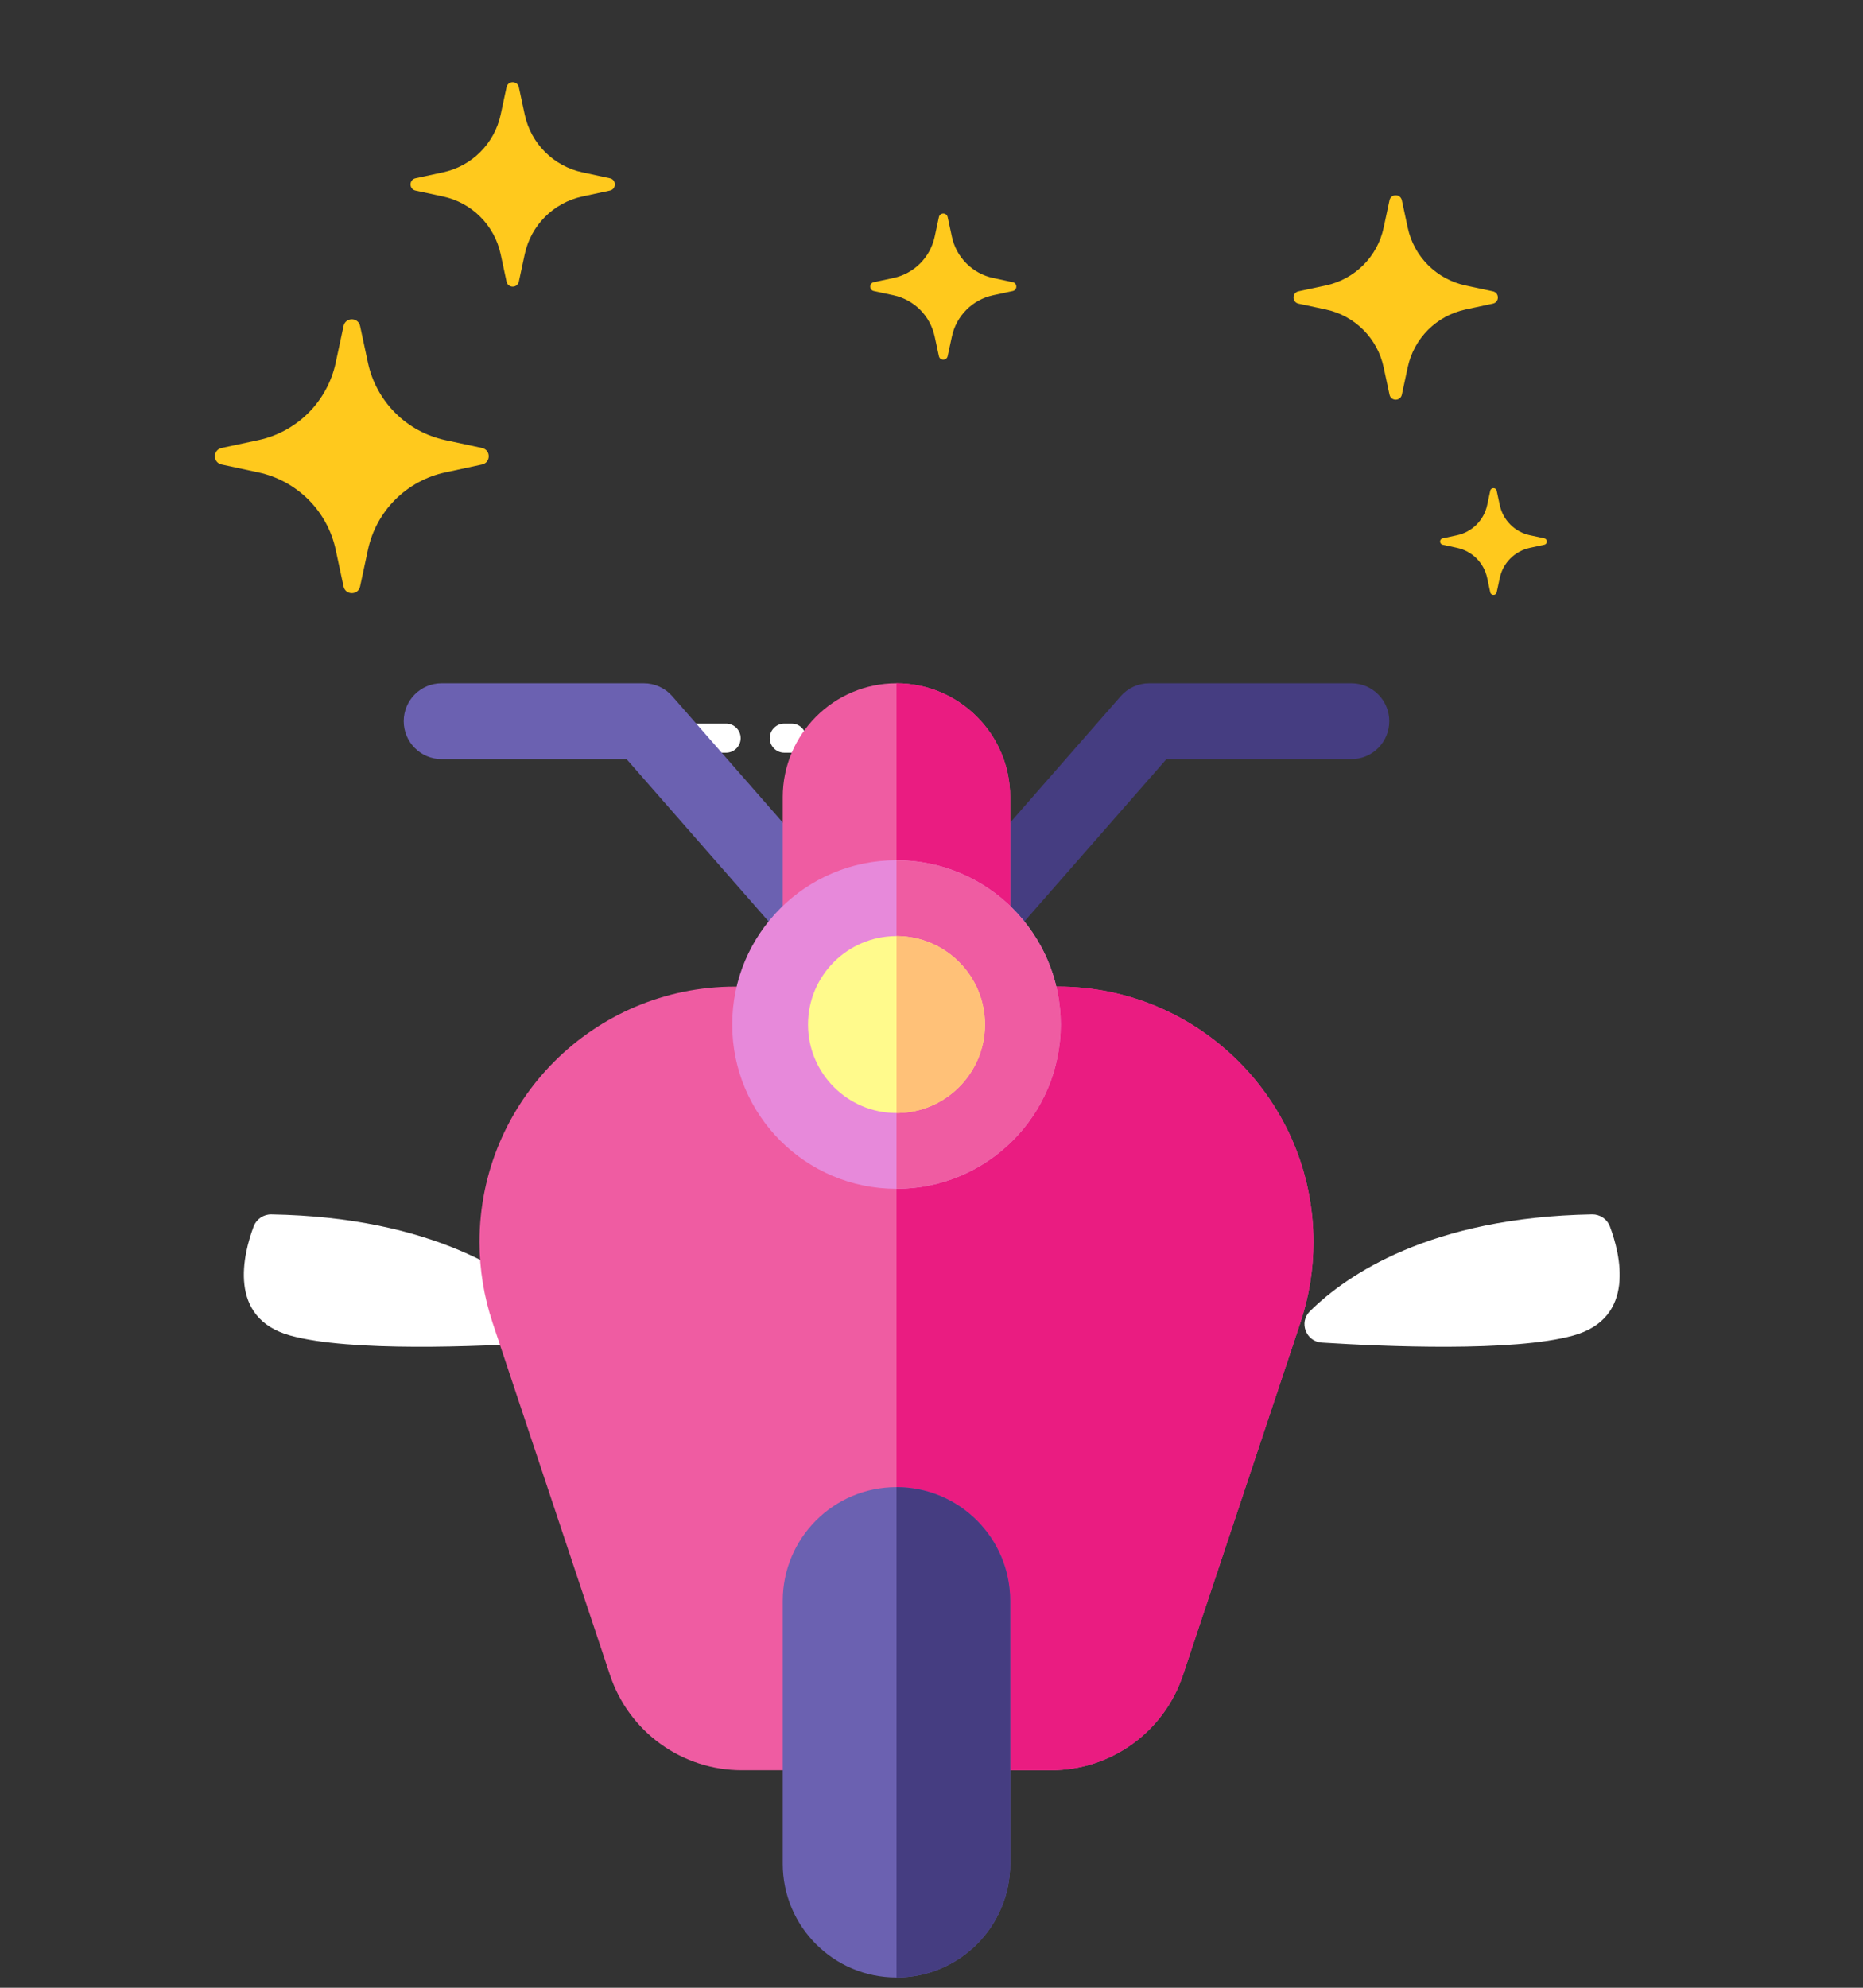 <svg width="60" height="64" viewBox="0 0 60 64" fill="none" xmlns="http://www.w3.org/2000/svg">
<rect x="0" y="0" width="60" height="64" fill="#333333" stroke="none"/>
<path d="M42.187 42.218C43.367 41.053 46.06 39.192 51.279 39.1C51.403 39.099 51.524 39.136 51.626 39.206C51.728 39.275 51.806 39.375 51.849 39.491C52.176 40.365 52.706 42.434 50.671 42.999C48.742 43.535 44.588 43.355 42.569 43.227C42.06 43.194 41.824 42.577 42.187 42.218Z" fill="white"/>
<path d="M17.83 42.218C16.65 41.053 13.957 39.192 8.738 39.101C8.614 39.099 8.493 39.136 8.391 39.206C8.289 39.276 8.211 39.375 8.168 39.491C7.841 40.365 7.311 42.434 9.346 42.999C11.275 43.535 15.429 43.356 17.448 43.227C17.957 43.195 18.193 42.577 17.83 42.218Z" fill="white"/>
<path d="M25.494 24.235H25.26C25.135 24.235 25.016 24.186 24.928 24.098C24.84 24.01 24.791 23.891 24.791 23.766C24.791 23.642 24.84 23.523 24.928 23.435C25.016 23.347 25.135 23.297 25.26 23.297H25.494C25.619 23.297 25.738 23.347 25.826 23.435C25.913 23.523 25.963 23.642 25.963 23.766C25.963 23.891 25.913 24.01 25.826 24.098C25.738 24.186 25.619 24.235 25.494 24.235ZM23.385 24.235H16.588C16.464 24.235 16.344 24.186 16.256 24.098C16.169 24.01 16.119 23.891 16.119 23.766C16.119 23.642 16.169 23.523 16.256 23.435C16.344 23.347 16.464 23.297 16.588 23.297H23.385C23.509 23.297 23.628 23.347 23.716 23.435C23.804 23.523 23.854 23.642 23.854 23.766C23.854 23.891 23.804 24.01 23.716 24.098C23.628 24.186 23.509 24.235 23.385 24.235Z" fill="white"/>
<path d="M11.597 10.495L11.851 11.682C11.982 12.292 12.287 12.851 12.728 13.293C13.169 13.734 13.729 14.039 14.339 14.17L15.525 14.424C15.812 14.486 15.812 14.894 15.525 14.955L14.339 15.21C13.729 15.341 13.169 15.646 12.728 16.087C12.287 16.528 11.982 17.088 11.851 17.698L11.597 18.884C11.535 19.17 11.127 19.17 11.065 18.884L10.811 17.698C10.68 17.088 10.375 16.528 9.934 16.087C9.492 15.646 8.933 15.341 8.323 15.21L7.136 14.955C6.85 14.894 6.85 14.486 7.136 14.424L8.323 14.17C8.933 14.039 9.492 13.734 9.934 13.293C10.375 12.851 10.68 12.292 10.811 11.682L11.065 10.495C11.127 10.209 11.535 10.209 11.597 10.495ZM16.71 2.807L16.9 3.693C16.998 4.148 17.225 4.566 17.555 4.895C17.884 5.224 18.302 5.452 18.757 5.549L19.642 5.74C19.856 5.785 19.856 6.09 19.642 6.136L18.757 6.326C18.302 6.424 17.884 6.651 17.555 6.98C17.225 7.31 16.998 7.727 16.9 8.183L16.71 9.068C16.664 9.282 16.36 9.282 16.314 9.068L16.124 8.183C16.026 7.727 15.799 7.31 15.469 6.98C15.14 6.651 14.722 6.424 14.267 6.326L13.382 6.136C13.168 6.09 13.168 5.785 13.382 5.74L14.267 5.549C14.722 5.452 15.14 5.224 15.469 4.895C15.799 4.566 16.026 4.148 16.124 3.693L16.314 2.807C16.36 2.594 16.664 2.594 16.71 2.807ZM45.148 6.447L45.338 7.333C45.436 7.788 45.663 8.206 45.992 8.535C46.322 8.864 46.739 9.092 47.194 9.19L48.08 9.38C48.294 9.426 48.294 9.73 48.08 9.776L47.194 9.966C46.739 10.064 46.322 10.291 45.992 10.62C45.663 10.95 45.436 11.367 45.338 11.823L45.148 12.708C45.102 12.922 44.797 12.922 44.751 12.708L44.561 11.823C44.464 11.367 44.236 10.95 43.907 10.62C43.578 10.291 43.16 10.064 42.705 9.966L41.819 9.776C41.606 9.73 41.606 9.426 41.819 9.38L42.705 9.19C43.16 9.092 43.578 8.864 43.907 8.535C44.236 8.206 44.464 7.788 44.561 7.333L44.751 6.447C44.797 6.234 45.102 6.234 45.148 6.447ZM48.202 15.801L48.302 16.263C48.353 16.501 48.471 16.719 48.644 16.891C48.816 17.063 49.034 17.182 49.272 17.233L49.734 17.332C49.846 17.356 49.846 17.515 49.734 17.539L49.272 17.639C49.034 17.69 48.816 17.808 48.644 17.98C48.471 18.152 48.353 18.37 48.302 18.608L48.202 19.071C48.178 19.182 48.019 19.182 47.995 19.071L47.896 18.608C47.845 18.37 47.726 18.152 47.554 17.98C47.382 17.808 47.164 17.69 46.926 17.639L46.464 17.539C46.352 17.515 46.352 17.356 46.464 17.332L46.926 17.233C47.164 17.182 47.382 17.063 47.554 16.891C47.726 16.719 47.845 16.501 47.896 16.263L47.995 15.801C48.019 15.689 48.178 15.689 48.202 15.801ZM30.521 6.99L30.657 7.623C30.727 7.948 30.889 8.247 31.125 8.482C31.36 8.718 31.659 8.881 31.985 8.95L32.618 9.086C32.77 9.119 32.77 9.337 32.618 9.37L31.985 9.506C31.659 9.576 31.36 9.738 31.125 9.974C30.889 10.209 30.727 10.508 30.657 10.834L30.521 11.466C30.488 11.619 30.27 11.619 30.238 11.466L30.102 10.834C30.032 10.508 29.869 10.209 29.634 9.974C29.398 9.738 29.099 9.576 28.774 9.506L28.141 9.37C27.988 9.337 27.988 9.119 28.141 9.086L28.774 8.95C29.099 8.881 29.398 8.718 29.634 8.482C29.869 8.247 30.032 7.948 30.102 7.623L30.238 6.99C30.27 6.837 30.488 6.837 30.521 6.99Z" fill="#FFC91D"/>
<g clip-path="url(#clip0_640_1133)">
<path d="M33.85 56.996H23.894C22.954 56.997 22.038 56.702 21.276 56.152C20.513 55.603 19.944 54.827 19.647 53.935L15.865 42.59C15.586 41.752 15.443 40.873 15.443 39.989C15.443 35.455 19.132 31.766 23.666 31.766H34.078C38.612 31.766 42.301 35.455 42.301 39.989C42.301 40.873 42.159 41.752 41.879 42.59L38.097 53.935C37.801 54.827 37.231 55.603 36.469 56.152C35.706 56.702 34.79 56.997 33.85 56.996Z" fill="#EF5CA2"/>
<path d="M34.079 31.766H28.873V56.996H33.851C34.791 56.997 35.707 56.702 36.47 56.152C37.232 55.603 37.802 54.827 38.098 53.935L41.88 42.59C42.16 41.751 42.302 40.873 42.302 39.989C42.302 35.455 38.613 31.766 34.079 31.766Z" fill="#EA1C81"/>
<path d="M31.314 30.953C31.018 30.953 30.733 30.845 30.511 30.651C30.003 30.206 29.952 29.435 30.396 28.928L36.093 22.417C36.208 22.286 36.349 22.181 36.507 22.109C36.666 22.037 36.838 22 37.012 22H43.523C44.197 22 44.743 22.547 44.743 23.221C44.743 23.895 44.197 24.442 43.523 24.442H37.566L32.233 30.535C32.119 30.667 31.977 30.772 31.819 30.844C31.66 30.916 31.488 30.953 31.314 30.953Z" fill="#453D81"/>
<path d="M26.431 30.953C26.257 30.953 26.085 30.916 25.926 30.844C25.768 30.772 25.627 30.667 25.512 30.535L20.18 24.442H14.223C13.549 24.442 13.002 23.895 13.002 23.221C13.002 22.547 13.549 22 14.223 22H20.734C20.908 22 21.08 22.037 21.238 22.109C21.397 22.181 21.538 22.286 21.652 22.417L27.349 28.928C27.794 29.435 27.742 30.206 27.235 30.651C27.012 30.845 26.727 30.953 26.431 30.953Z" fill="#6B61B1"/>
<path d="M31.313 30.971H26.43C25.756 30.971 25.209 30.424 25.209 29.75V25.662C25.209 23.643 26.852 22 28.871 22C30.891 22 32.534 23.643 32.534 25.662V29.75C32.534 30.424 31.987 30.971 31.313 30.971Z" fill="#EF5CA2"/>
<path d="M31.315 30.971C31.989 30.971 32.535 30.424 32.535 29.75V25.662C32.535 23.643 30.892 22 28.873 22V30.971H31.315Z" fill="#EA1C81"/>
<path d="M28.872 38.277C31.794 38.277 34.162 35.909 34.162 32.987C34.162 30.066 31.794 27.697 28.872 27.697C25.951 27.697 23.582 30.066 23.582 32.987C23.582 35.909 25.951 38.277 28.872 38.277Z" fill="#E789DA"/>
<path d="M34.163 32.987C34.163 30.07 31.79 27.697 28.873 27.697V38.277C31.79 38.277 34.163 35.904 34.163 32.987Z" fill="#EF5CA2"/>
<path d="M28.872 35.836C30.445 35.836 31.721 34.56 31.721 32.987C31.721 31.414 30.445 30.139 28.872 30.139C27.299 30.139 26.023 31.414 26.023 32.987C26.023 34.56 27.299 35.836 28.872 35.836Z" fill="#FFFA8C"/>
<path d="M31.722 32.987C31.722 31.416 30.444 30.139 28.873 30.139V35.836C30.444 35.836 31.722 34.558 31.722 32.987Z" fill="#FFC178"/>
<path d="M28.871 63.67C26.849 63.67 25.209 62.03 25.209 60.008V51.543C25.209 49.521 26.849 47.881 28.871 47.881C30.894 47.881 32.534 49.521 32.534 51.543V60.008C32.534 62.03 30.894 63.67 28.871 63.67Z" fill="#6B61B1"/>
<path d="M28.873 47.881V63.67C30.896 63.67 32.535 62.03 32.535 60.008V51.543C32.535 49.521 30.896 47.881 28.873 47.881Z" fill="#453D81"/>
</g>
<defs>
<clipPath id="clip0_640_1133">
<rect width="50" height="42" fill="white" transform="translate(5 22)"/>
</clipPath>
</defs>
</svg>
